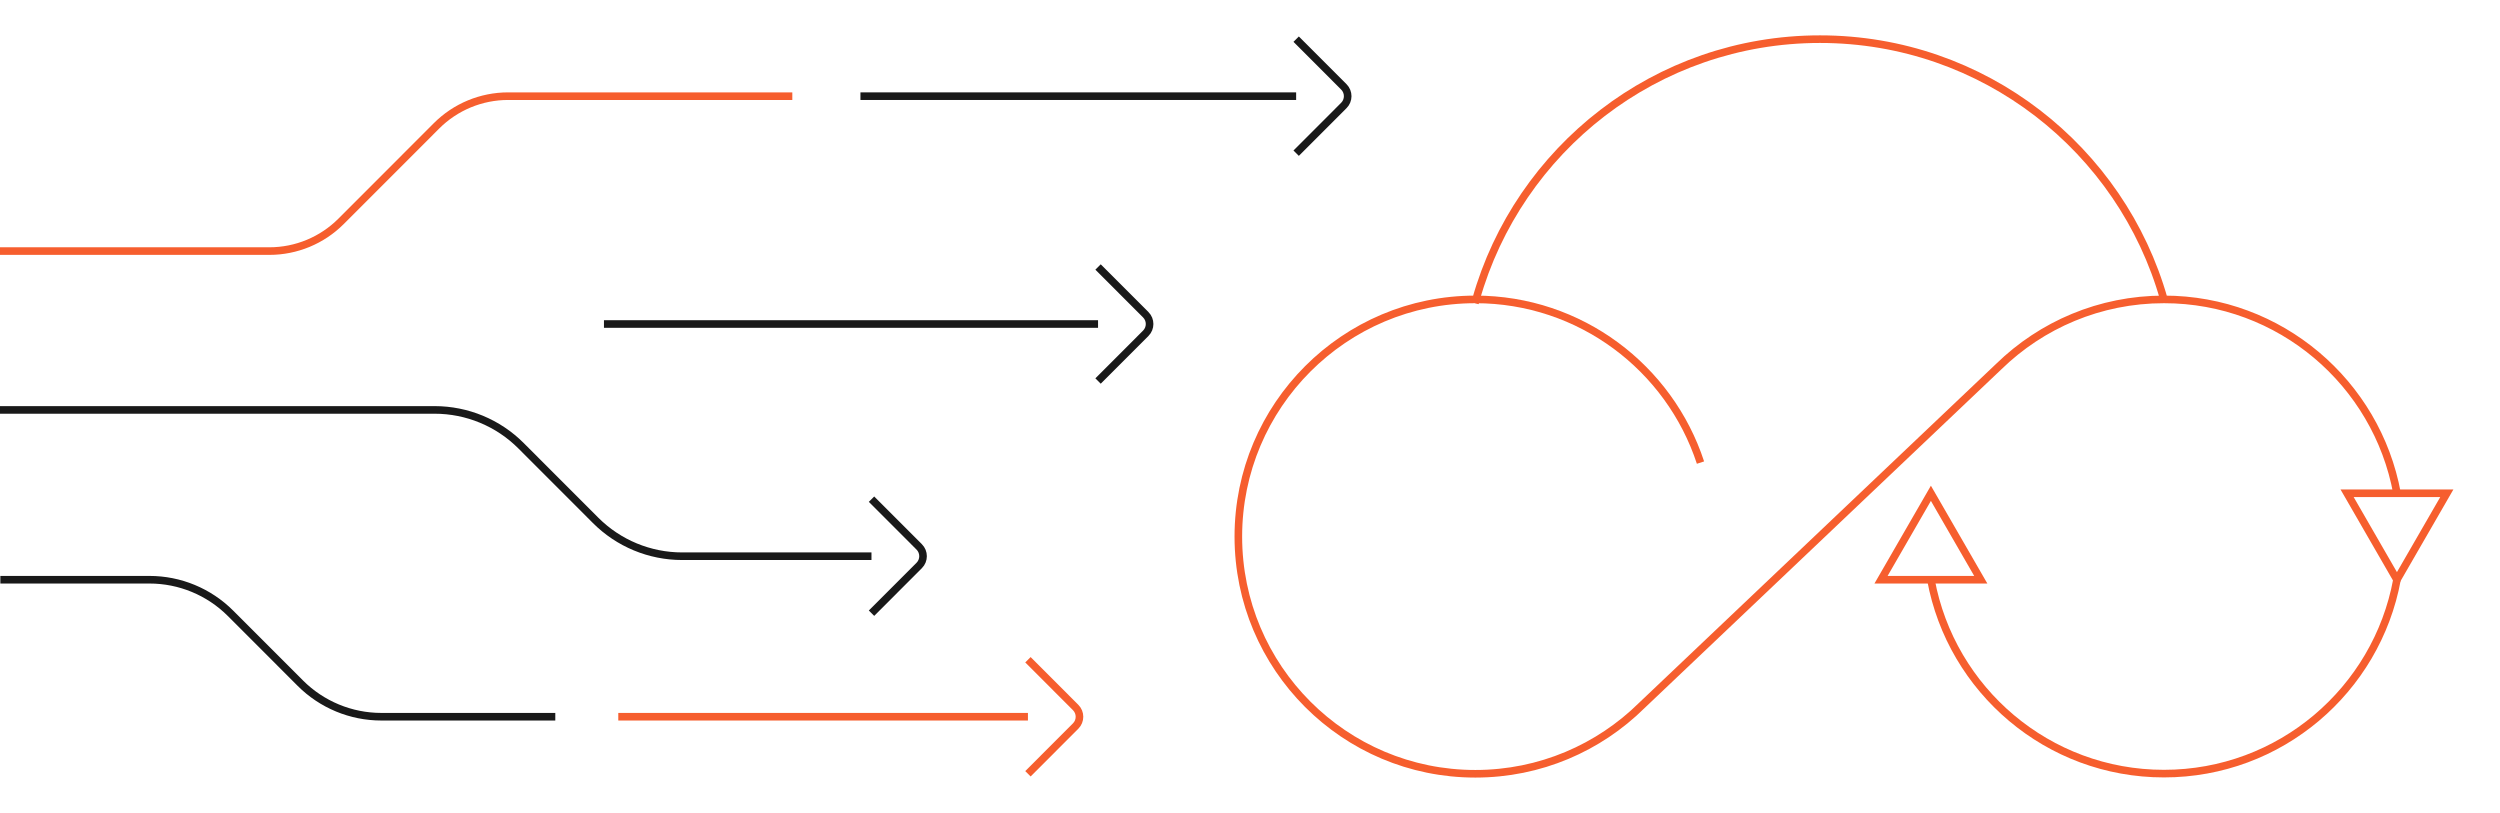 <svg width="329" height="107" viewBox="0 0 329 107" fill="none" xmlns="http://www.w3.org/2000/svg">
<path d="M284.772 39.402C279.197 19.638 261.041 5.153 239.51 5.153C217.979 5.153 199.807 19.648 194.237 39.423L194.156 39.402C176.929 39.402 162.965 53.376 162.965 70.615C162.965 87.855 176.929 101.829 194.156 101.829C202.684 101.829 210.417 98.403 216.047 92.85L215.939 92.952L263.054 48.225C268.667 42.764 276.331 39.402 284.783 39.402C300.062 39.402 312.776 50.401 315.448 64.917" stroke="#F65E2E" stroke-miterlimit="10"/>
<path d="M315.44 76.292C312.767 90.809 300.054 101.808 284.775 101.808C269.496 101.808 256.782 90.809 254.109 76.292" stroke="#F65E2E" stroke-miterlimit="10"/>
<path d="M315.437 76.292L322 64.917H308.879L315.437 76.292Z" stroke="#F65E2E" stroke-miterlimit="10"/>
<path d="M254.106 64.917L260.67 76.292H247.543L254.106 64.917Z" stroke="#F65E2E" stroke-miterlimit="10"/>
<path d="M194.145 39.401C207.974 39.401 219.701 48.408 223.785 60.878" stroke="#F65E2E" stroke-miterlimit="10"/>
<path d="M114.691 80.697L120.97 74.413C121.641 73.742 121.641 72.646 120.97 71.975L114.691 65.691" stroke="#191919" stroke-miterlimit="10"/>
<path d="M0 53.945H57.193C61.465 53.945 65.559 55.642 68.576 58.666L78.38 68.478C81.402 71.502 85.497 73.199 89.763 73.199H114.686" stroke="#191919" stroke-miterlimit="10"/>
<path d="M144.504 35.137L150.783 41.42C151.454 42.092 151.454 43.187 150.783 43.859L144.504 50.142" stroke="#191919" stroke-miterlimit="10"/>
<path d="M79.481 42.64H144.503" stroke="#191919" stroke-miterlimit="10"/>
<path d="M0 33.043H35.452C38.989 33.043 42.381 31.636 44.882 29.133L57.44 16.566C59.941 14.063 63.332 12.656 66.869 12.656H104.269" stroke="#F65E2E" stroke-miterlimit="10"/>
<path d="M170.574 5.153L176.853 11.437C177.524 12.108 177.524 13.204 176.853 13.875L170.574 20.159" stroke="#191919" stroke-miterlimit="10"/>
<path d="M113.234 12.656H170.572" stroke="#191919" stroke-miterlimit="10"/>
<path d="M0.047 76.292H19.673C23.671 76.292 27.508 77.882 30.336 80.712L39.519 89.901C42.347 92.731 46.184 94.321 50.182 94.321H73.077" stroke="#191919" stroke-miterlimit="10"/>
<path d="M135.277 86.823L141.556 93.107C142.227 93.778 142.227 94.874 141.556 95.545L135.277 101.829" stroke="#F65E2E" stroke-miterlimit="10"/>
<path d="M81.367 94.321H135.276" stroke="#F65E2E" stroke-miterlimit="10"/>
</svg>
